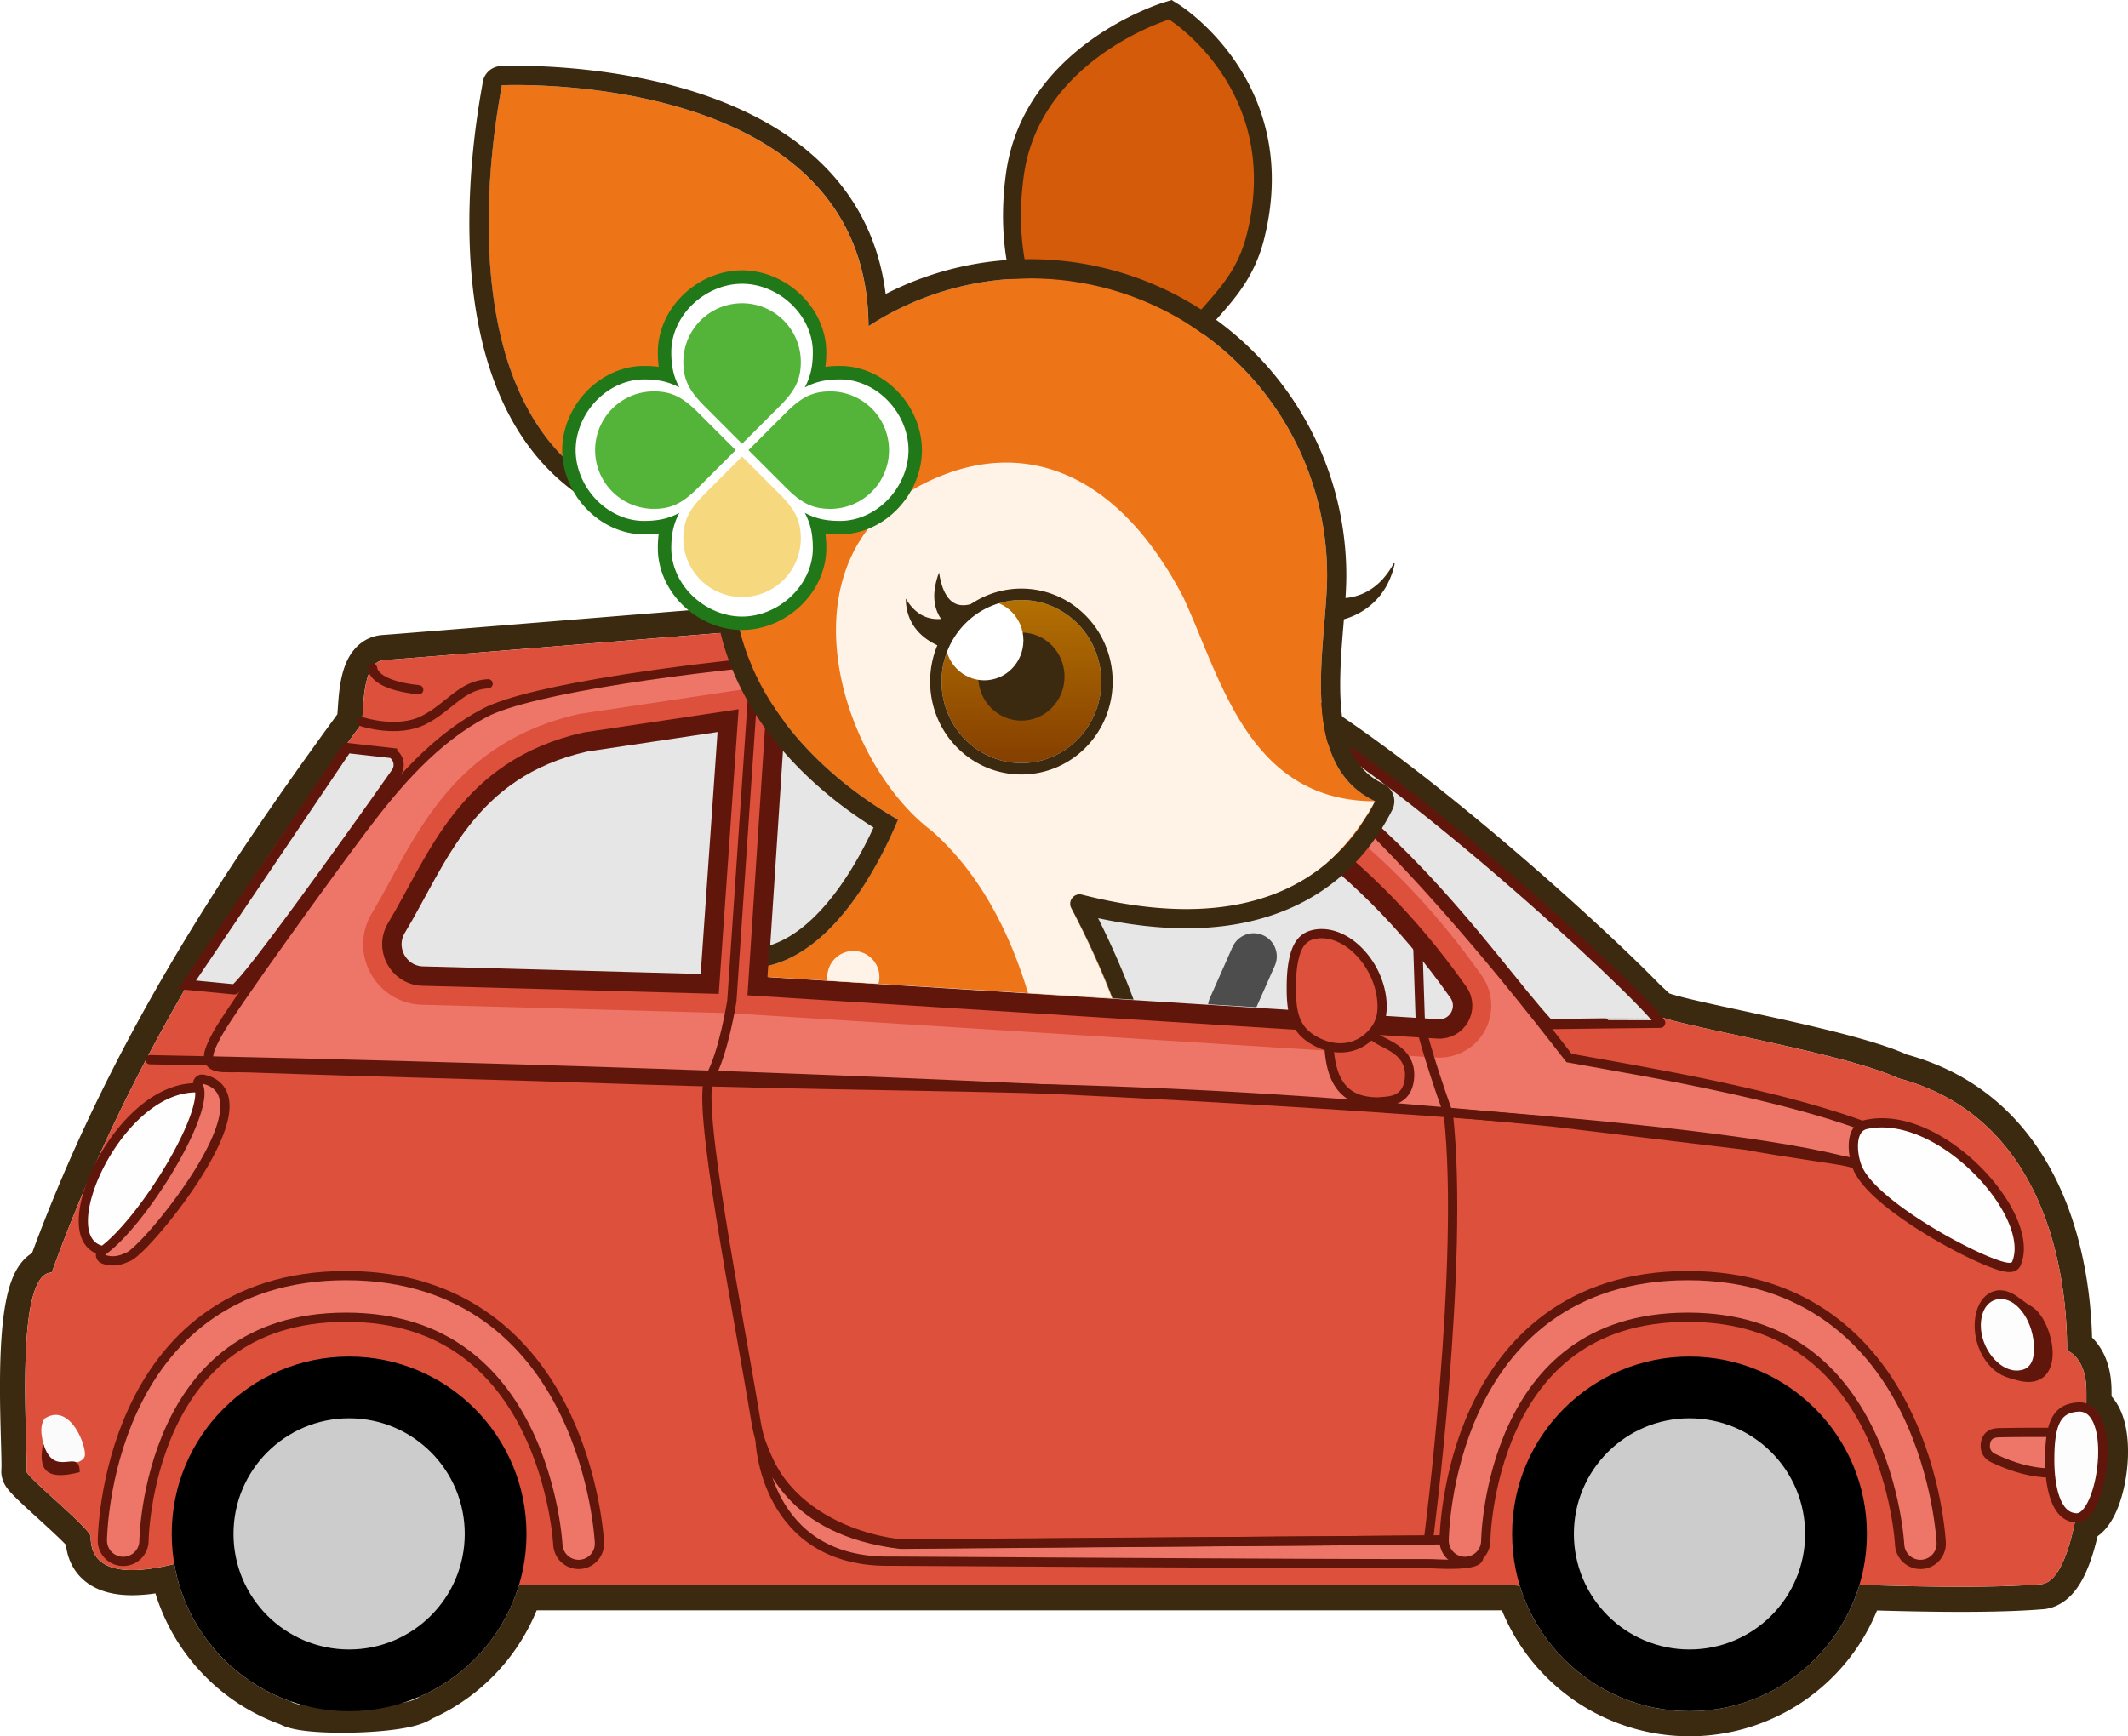 <svg xmlns="http://www.w3.org/2000/svg" xmlns:xlink="http://www.w3.org/1999/xlink" viewBox="0 0 4600.86 3755.09"><defs><style>.cls-1{mask:url(#mask);}.cls-2{fill:url(#名称未設定グラデーション_104);}.cls-23,.cls-24,.cls-27,.cls-28,.cls-29,.cls-3,.cls-41{fill:none;}.cls-4{fill:#3c2a10;}.cls-5{fill:#dc503c;}.cls-13,.cls-6{fill:#ed7668;}.cls-7{fill:#61160b;}.cls-25,.cls-26,.cls-8{fill:#e6e6e6;}.cls-13,.cls-23,.cls-25,.cls-27,.cls-29,.cls-43,.cls-8{stroke:#61160b;}.cls-23,.cls-24,.cls-29,.cls-41,.cls-8{stroke-linejoin:round;}.cls-25,.cls-8{stroke-width:22px;}.cls-9{fill:#fefefe;}.cls-10{fill:#f9f9f9;}.cls-11{fill:#fbfbfb;}.cls-12{fill:#b3b3b3;}.cls-13,.cls-14,.cls-22,.cls-25,.cls-27,.cls-28,.cls-43{stroke-miterlimit:10;}.cls-13,.cls-29,.cls-43{stroke-width:20px;}.cls-14{fill:#ff6d70;}.cls-14,.cls-22{stroke:#fefefe;stroke-width:1.19px;}.cls-15{fill:#a1a1a1;}.cls-16{fill:#b2b2b2;}.cls-17{fill:#d3d3d3;}.cls-18{fill:#f3f3f3;}.cls-19,.cls-43{fill:#fdfdfd;}.cls-20{fill:#f8f8f8;}.cls-21{fill:#ededed;}.cls-22{fill:#ffbcbd;}.cls-23,.cls-24,.cls-29,.cls-41{stroke-linecap:round;}.cls-23{stroke-width:110px;}.cls-24{stroke:#ed7668;stroke-width:70px;}.cls-27{stroke-width:42px;}.cls-28{stroke:gray;}.cls-28,.cls-41{stroke-width:100px;}.cls-30{clip-path:url(#clip-path);}.cls-31{fill:#d35b09;}.cls-32{fill:#ee7418;}.cls-33{fill:#fef3e6;}.cls-34{mask:url(#mask-2);}.cls-35{fill:url(#名称未設定グラデーション_115);}.cls-36{fill:#fff;}.cls-37{fill:#217818;}.cls-38{fill:#54b339;}.cls-39{fill:#f6d87f;}.cls-40{fill:url(#名称未設定グラデーション_2);}.cls-41{stroke:#4d4d4d;}.cls-42{fill:#ccc;}.cls-44{filter:url(#luminosity-noclip);}</style><filter id="luminosity-noclip" x="1816.13" y="-14914" width="521.89" height="32766" filterUnits="userSpaceOnUse" color-interpolation-filters="sRGB"><feFlood flood-color="#fff" result="bg"/><feBlend in="SourceGraphic" in2="bg"/></filter><mask id="mask" x="1816.13" y="-14914" width="521.89" height="32766" maskUnits="userSpaceOnUse"><g class="cls-44"/></mask><radialGradient id="名称未設定グラデーション_104" cx="2077.07" cy="2034.7" r="260.95" gradientUnits="userSpaceOnUse"><stop offset="0" stop-color="#fff"/><stop offset="0.07" stop-color="#f8f8f8"/><stop offset="0.18" stop-color="#e6e6e6"/><stop offset="0.31" stop-color="#c7c7c7"/><stop offset="0.44" stop-color="#9d9d9d"/><stop offset="0.59" stop-color="#676767"/><stop offset="0.75" stop-color="#262626"/><stop offset="0.83"/></radialGradient><clipPath id="clip-path" transform="translate(0 -364.3)"><polygon class="cls-3" points="1671.84 2290.97 1659.31 2477 3093.3 2566 3997.94 487.41 1872.94 0 421.72 451.21 1671.84 2290.97"/></clipPath><mask id="mask-2" x="1816.13" y="1409.45" width="521.89" height="521.89" maskUnits="userSpaceOnUse"><g transform="translate(0 -364.3)"><g class="cls-1"><circle class="cls-2" cx="2077.07" cy="2034.7" r="260.95"/></g></g></mask><radialGradient id="名称未設定グラデーション_115" cx="2081.37" cy="2031.89" r="233.57" gradientUnits="userSpaceOnUse"><stop offset="0" stop-color="#f99c8f"/><stop offset="0.22" stop-color="#f9a093"/><stop offset="0.44" stop-color="#faab9e"/><stop offset="0.65" stop-color="#fbbfb2"/><stop offset="0.86" stop-color="#fddacd"/><stop offset="1" stop-color="#fef0e3"/></radialGradient><linearGradient id="名称未設定グラデーション_2" x1="2208.32" y1="1297.61" x2="2208.32" y2="1650.22" gradientUnits="userSpaceOnUse"><stop offset="0" stop-color="#b37002"/><stop offset="1" stop-color="#853f00"/></linearGradient></defs><title>driver_hagumi</title><g id="レイヤー_2" data-name="レイヤー 2"><g id="レイヤー_1-2" data-name="レイヤー 1"><path class="cls-4" d="M1905.39,1720c121.1,0,242.19,5,363.15,17.86,131.93,14,262.27,36.7,386.66,99.38,255.48,98.94,750.86,545.86,895.92,695.83q13.36,12.35,26.75,24.62c23.87,21.85,404.26,81.4,526.25,138.46,377.2,99.85,363.72,553.81,365.15,589,0,0,40.55,13.33,41.55,85.33.16,11.36.11,24.7-.2,39.5,64.69,27.69,31.91,236.91-20.47,236.91h-.38c-.63,0-1.26,0-1.88-.08-15.46,80-40.17,143.67-78.26,143.67-48.42,4-109,5.32-170.25,5.32-67.76,0-136.32-1.66-190.06-3.32-1.07,0-4,0-8.65,0-5,0-12,0-20.67,0-47.6,157.68-194,272.5-367.18,272.5-172.86,0-319-114.37-366.9-271.56-7.1-.27-11.43-.58-12.56-.94H1134.81l-12.48-1.1a384.52,384.52,0,0,1-215.17,242.14C889.4,4049.25,810,4057.2,740,4057.2c-52.26,0-99.22-4.44-111.19-13.38-130-45.22-228.24-158.47-252-297.15-29.6,7.32-62,13.13-91.16,13.13-49.82,0-90-17-89.57-72.49.12-16.44-138.76-129.1-138.79-140.89,3.91-52.43-28-430.11,54.54-430.11,164-452.79,401-819.79,668.22-1184.37,9.37-13.05-3.78-136.4,50.77-140.13,57.31-3.92,774.31-63.1,806-64.65,89.55-4.39,179.05-7.14,268.56-7.14m0-54.4h0c-83.62,0-172.34,2.36-271.22,7.21-16.75.82-185.69,14.52-441.51,35.32-174.62,14.2-339.55,27.61-365.53,29.39-24,1.64-45.17,12.48-61.13,31.33-10.53,12.44-18.4,27.85-24.06,47.11-8,27.2-10,57.65-11.55,79.88-.28,4.12-.62,9.12-1,13.17-71.29,97.45-133,185.12-188.61,267.75-67.23,100-126.3,193.82-180.59,286.85-119.41,204.64-214.7,404.62-290.88,610.53a88.25,88.25,0,0,0-16.74,13.52c-18,18.57-30.35,45.83-38.7,85.8-5.76,27.57-9.63,61-11.82,102.21-3.8,71.43-1.58,149,0,205.66.75,26.12,1.52,53.14.93,61l-.16,2.09v2.1c.06,22.24,12.94,37,18.44,43.32,4.09,4.69,9.34,10.13,16.53,17.11,11.83,11.49,27.15,25.46,43.38,40.25,17.53,16,47.71,43.49,61.38,58,3.9,34.69,19.25,57.17,32.46,70.49,25.34,25.52,62.54,38.46,110.57,38.46a352,352,0,0,0,50.49-4,438.75,438.75,0,0,0,269.46,283.11c13.51,7.17,31.53,11.68,57.58,14.61,21.36,2.41,47.92,3.68,76.8,3.68,38.88,0,78-2.27,110.07-6.38,40.42-5.18,66.6-12.62,84.36-24.26a438.63,438.63,0,0,0,225.95-234.06H3247.24a438.14,438.14,0,0,0,811,.29c68.65,2,128,3,181.12,3,70.36,0,128.54-1.8,173-5.36,21.86-.67,42.58-9.4,60.08-25.37,12.79-11.67,23.76-26.92,33.55-46.63,11.29-22.73,20.87-51.12,29.07-86.24q3-2.15,5.95-4.59c9.78-8.22,18.59-19.1,26.18-32.36,14.2-24.79,22.13-54.09,26.27-74.3,8-39,9.6-79.22,4.52-113.33-3.16-21.24-8.92-39.85-17.11-55.31a113.63,113.63,0,0,0-15.54-22.5q0-7.51-.09-14.46c-.31-22.24-3.64-42.69-9.91-60.77a136.67,136.67,0,0,0-23.82-42.94,121.17,121.17,0,0,0-8.33-9c-.59-21.86-2.17-54.7-7-93.63-8.25-66.78-23.16-129.5-44.3-186.43-28.87-77.73-69.27-144.13-120.07-197.37-61.74-64.7-138.81-110-229.14-134.75-34.83-15.66-86-31.72-160.16-50.34-64.13-16.1-134.77-31.36-197.1-44.83-39.91-8.62-77.6-16.77-106.87-23.7-30.22-7.16-43.5-11.19-49.16-13.17-6.19-5.68-12.86-11.82-20.21-18.62-76.56-79-237-228-410.06-370.16-97-79.66-186.39-147.69-265.72-202.2-93.67-64.37-173.07-109.54-236-134.3-60.9-30.45-126.4-53.73-200.14-71.14-58.83-13.89-121.41-23.94-202.93-32.58-115.29-12.22-236-18.16-368.88-18.16Z" transform="translate(0 -364.3)"/><path class="cls-5" d="M4510.81,3370.5c-1-72-41.55-85.33-41.55-85.33-1.42-35.22,12.05-489.17-365.15-589-122-57.06-502.37-116.61-526.25-138.46-66.61-61-132.25-123.91-199.82-182.92-217.47-189.93-438.79-370.73-677-512.38-138-82.08-284.27-108.81-432.5-124.52-210.36-22.3-421-21.05-631.71-10.72-31.68,1.55-748.68,60.73-806,64.65-54.55,3.73-41.4,127.08-50.77,140.13C512.81,2296.5,275.81,2663.5,111.85,3116.29c-82.55,0-50.64,377.68-54.54,430.11,0,11.79,138.91,124.45,138.79,140.89-.79,110.71,159.71,68.21,236.71,43.21l702,62H3273.35c17,5.46,755.07-.64,776,0,102.32,3.15,258.31,6.34,360.31-2C4493.31,3790.5,4512.37,3483.21,4510.81,3370.5Z" transform="translate(0 -364.3)"/><path class="cls-6" d="M4087.47,2895.51c-20.74,0-46.34-7.09-66.9-12.79-10.27-2.85-20-5.53-26.58-6.62-27-4.44-54.49-8.6-81.1-12.62-45.19-6.83-91.9-13.9-137.67-22.56l-419.51-50.47c-658.66-64.6-995.76-70.61-1422.55-78.22-177.24-3.16-378.13-6.74-622.91-15.12-121.94-4.17-245.91-7.7-365.79-11.11-133.35-3.8-271.25-7.72-406.88-12.55-6.58-.23-13.31-.34-21.21-.34-4.06,0-7.9,0-11.53.05-3.29,0-6.41,0-9.35,0-20,0-34.75-.87-41.52-12.19-7.34-12.26-.38-30.19,15-59,30.94-57.79,251.27-361,317.48-448.74,29.85-39.54,70.1-90.91,116.83-137.64,47.63-47.63,94.88-83.51,144.44-109.68,94.76-50,433.57-99,719.28-121.43,16-1.26,37.17-1.9,62.8-1.9,96.54,0,247.72,9.16,385.17,23.32,94.65,9.76,267,30.67,358,61.06,119.88,40.06,278,164.3,469.93,369.25,152.32,162.65,283.7,331.66,333.16,395.29,7,9,12.43,16,16.22,20.78,15.77,2.88,33.53,6,53.87,9.65,181.32,32.23,518.82,92.22,679.42,179.89l4.55,2.49.59,5.15c1.63,14.24-1.15,25.5-8.26,33.47-7.41,8.3-19.18,12.51-35,12.51Z" transform="translate(0 -364.3)"/><path class="cls-7" d="M1829.83,1792.63c186.67,0,591.05,34.1,740,83.87,302.64,101.14,768,724,817,785,158,29,556,92,734,189.16,3.05,26.7-12.08,34.85-33.32,34.85-29.68,0-71.28-15.9-91.86-19.28-72.92-12-146.24-21.45-218.87-35.21l-419.94-50.52c-938-92-1223.13-65.24-2046.22-93.39-257.61-8.81-515.14-14.5-772.66-23.66-7.73-.27-14.93-.35-21.56-.35-7.73,0-14.7.1-20.89.1-37.61,0-45.9-3.72-17.67-56.46,29.92-55.9,246.93-355.09,316.64-447.43,71.11-94.19,152-188.55,258-244.5,96.32-50.87,448.26-99.31,715.39-120.31,16-1.26,37.08-1.87,62-1.87m0-20c-25.9,0-47.29.65-63.59,1.93-142.23,11.18-296.52,29.09-423.31,49.14-70.55,11.15-131.21,22.71-180.28,34.34-54.88,13-95.11,26.16-119.58,39.08-50.46,26.65-98.5,63.11-146.84,111.46-47.16,47.16-87.7,98.89-117.74,138.68-66.33,87.86-287.16,391.84-318.31,450C451.76,2613,446.75,2624,443.92,2633c-1.57,5-6.36,20.11,1.46,33.17,10.21,17.05,32.33,17.05,50.1,17.05,3,0,6.12,0,9.42,0,3.66,0,7.45-.05,11.46-.05,7.77,0,14.4.11,20.85.34,135.67,4.82,273.58,8.75,406.95,12.55,119.87,3.41,243.83,6.94,365.74,11.11,244.86,8.37,445.79,12,623.07,15.12,426.54,7.61,763.47,13.62,1421.65,78.17l419.07,50.41c45.84,8.66,92.53,15.73,137.69,22.56,26.58,4,54.07,8.18,81,12.6,6.08,1,15.53,3.62,25.53,6.39,21.15,5.86,47.47,13.16,69.58,13.16,18.79,0,33.08-5.33,42.46-15.85,9.09-10.18,12.7-24.07,10.73-41.26l-1.18-10.31-9.11-5c-38.22-20.86-88.91-41.56-150.66-61.52-52.3-16.9-114.18-33.81-183.93-50.25-127-29.93-254.65-52.62-347.87-69.19-18.74-3.33-35.29-6.27-50.1-9-3.55-4.52-8.17-10.47-13.84-17.76-49.54-63.73-181.13-233-333.76-396-193.09-206.18-352.59-331.31-474.06-371.9-91.86-30.7-265.06-51.72-360.13-61.52-137.75-14.2-289.34-23.38-386.19-23.38Z" transform="translate(0 -364.3)"/><path class="cls-8" d="M2560.31,1888c418,170,656,548,788,691,0,0,241-3,241.12-2.78C3545.31,2511,2937.31,1942,2649.31,1835,2615.84,1822.56,2575.48,1844.4,2560.31,1888Z" transform="translate(0 -364.3)"/><path class="cls-9" d="M239.3,3070.19a50.22,50.22,0,0,1-6.78-.47c-17.23-.19-31.11-6.81-40.18-19.18-8.12-11.08-12.24-26.4-12.24-45.54,0-24.63,6.82-54.74,19.73-87.06a421.87,421.87,0,0,1,52.42-93.48c23.29-31.38,49.89-57.61,76.92-75.84,31.39-21.17,63.21-31.9,94.58-31.9h1.92l1.79.71c14.7,5.88,25.3,12.07,29.22,23.18,4.15,11.75-.89,24.63-9.73,40.34-45.32,80.61-93.32,159.37-142.66,234.1-1.47,2.23-2.94,4.51-4.43,6.81-13.9,21.53-31.2,48.32-60.57,48.32Z" transform="translate(0 -364.3)"/><path class="cls-7" d="M423.76,2726.72c27.28,10.9,31,19.94,14.49,49.34Q370.55,2896.46,296,3009.55c-14.89,22.55-30.08,50.64-56.66,50.64a40.14,40.14,0,0,1-6-.47c-117,0,23-333,190.49-333m3.85-20h-3.85c-33.4,0-67.1,11.31-100.17,33.61-28,18.86-55.41,45.89-79.36,78.17-45,60.67-74.11,133.88-74.11,186.5,0,21.31,4.77,38.62,14.17,51.45,7.64,10.42,22,22.8,47.52,23.26a60,60,0,0,0,7.51.48c16,0,30.85-6.67,44.08-19.82,9.89-9.83,17.86-22.18,24.9-33.07,1.51-2.34,2.94-4.56,4.38-6.73,49.48-74.93,97.6-153.9,143-234.71,8.8-15.65,16.16-32.37,10.44-48.57-5.48-15.52-20-23.18-34.94-29.14l-3.57-1.43Z" transform="translate(0 -364.3)"/><path class="cls-10" d="M512.76,2394.38c16.4,8.26,25.83-5.7,34.77-18q124.78-171.68,249.24-343.77c9.2-12.65,13.42-23.08,2.12-37.55-9.16-11.73-16.12-7.88-23.22,2.59q-130.51,192.48-260.87,385.13C513.16,2385.2,513.48,2390,512.76,2394.38Z" transform="translate(0 -364.3)"/><path class="cls-11" d="M183.13,3513.78c5.37-19.56-30.82-117.78-86.47-81.85-14.55,19.65-4.14,52.79,3.9,77.34C109.13,3535.4,177,3536.12,183.13,3513.78Z" transform="translate(0 -364.3)"/><path class="cls-7" d="M423.76,2726.72c12.26,9.19,19.48,19.91,8.17,38.42-54.58,89.27-104.86,183.38-166,265.21-9.09,12.16-21.66,19.71-32.62,29.38,10.3,8.08,20.81,12.3,32,2.95,60.58-68.26,103.24-157.12,153.17-237.59,12.33-19.87,24.89-39.65,35.69-61.39s7.14-35-9.42-45.07Z" transform="translate(0 -364.3)"/><path class="cls-6" d="M243.78,3091c-12,0-19.89-3.59-20.76-4a10,10,0,0,1-1.55-17.16c41.79-30,101.84-104.89,149.44-186.42,54.86-94,68.62-153.14,57.92-170.13a10,10,0,0,1,10.49-15.12c17.78,3.68,30.76,12,38.59,24.85,7,11.46,9.63,26.29,7.8,44.09-6.42,62.68-65.91,151-100.79,198-22.54,30.39-46.64,59.6-67.88,82.26-28.07,30-38.59,35.39-43.87,36.38a64.69,64.69,0,0,1-29.4,7.25Z" transform="translate(0 -364.3)"/><path class="cls-7" d="M437.31,2708c140,29-140,366-167,366a55.3,55.3,0,0,1-26.52,7c-10.07,0-16.48-3-16.48-3,92-66,244-316,210-370m0-20a20,20,0,0,0-16.92,30.66c.29.46,6.91,11.73-7.54,54.22-10.11,29.71-27.59,66.21-50.56,105.54-47,80.42-105.89,154.1-146.64,183.33a20,20,0,0,0,3.1,34.33c1.75.83,11.17,5,25,5a74.37,74.37,0,0,0,33.11-7.93c6-1.64,12.34-5.63,20.79-12.82a343.59,343.59,0,0,0,26.67-26c21.49-22.93,45.86-52.46,68.61-83.14,35.5-47.86,96-137.88,102.71-202.93,2.05-20-1-37-9.22-50.32-9.32-15.26-24.5-25.16-45.09-29.43a20,20,0,0,0-4.06-.42Z" transform="translate(0 -364.3)"/><path class="cls-6" d="M4428.13,3549.69c-34.69-1.1-71.24-10.54-111.73-28.87l-1.69-.75c-8.51-3.76-24.35-10.75-22.23-32.53,2.36-24.26,22.48-24.68,31.06-24.87h.58c25.44-.56,51.26-.59,76.23-.62q14.09,0,28.19-.06l10.31,0-.28,10.31c-.24,9.07-.36,61.1-.15,67.09l.38,10.69Z" transform="translate(0 -364.3)"/><path class="cls-7" d="M4428.59,3472c-.24,8.95-.37,61.24-.14,67.71-37.16-1.18-72.94-12.15-107.92-28-8.36-3.78-19.62-7.54-18.09-23.21s13.08-15.66,21.92-15.85c34.74-.77,69.49-.53,104.24-.67m20.55-20.08-20.63.08c-9.39,0-19,0-28.2.06-25,0-50.87.05-76.41.62h-.57c-5.49.12-13.8.29-21.85,4.29-6.31,3.13-17.16,11.14-19,29.61-1.52,15.61,4.69,25.6,10.17,31.23,6,6.11,12.9,9.18,18,11.42l1.61.72c41.71,18.87,79.5,28.61,115.53,29.75l21.38.68-.76-21.38c-.21-5.91-.09-57.47.15-66.46l.56-20.62Z" transform="translate(0 -364.3)"/><path class="cls-7" d="M172.31,3548c0-56-55.38,18.08-79-63C82.31,3541,96.9,3567.67,172.31,3548Z" transform="translate(0 -364.3)"/><path class="cls-7" d="M4269.3,3230.27c-.31,44.05,22.47,88.06,56.63,106.7,11.17,6.1,23.4,9.12,35.32,12.39,39.54,10.85,66.59-3.17,74.68-38.08,9.48-40.91-14.4-105.41-44.13-121.94-14.92-8.29-28.36-21.66-43.5-28.86C4306.36,3140.52,4269.7,3173.68,4269.3,3230.27Z" transform="translate(0 -364.3)"/><path class="cls-9" d="M1768.43,2114.78q-.48,48.72-1,97.44c-6.43,81.47-1,163.19-2.77,244.75-.57,26.58,13.76,28.86,28,30,62.2,5,124.58,4.63,186.74,8.79,124.79,8.34,249.72,12.16,374.5,21.9,68.81,5.37,137.82,11.55,206.88,12.81,14.44.26,22.8-7.67,27.06-25.86,7-30,18.83-57.34,28.66-85.77,2.58-7.45,6.61-15.47,13.72-13.3,8.27,2.52,10.13,12.79,9.82,22.53-.62,19.42-8.19,36.41-11.79,54.85-7.6,38.94-2.29,49,27.26,52.28,36,4,72.08,6.75,108.26,7.2,10.94.14,21.33,2,28.35-12.28-6.48-45.79-8.37-91.56.52-137.24,7.72-39.67,26.86-59.82,57.72-58.44,89.44,4,152.25,88.67,139.12,189.27-2.51,19.21,3.82,24.41,15.47,26.48,2,.36,4,.79,6,1.23,63.67,13.93,66.8,9.87,56.86-74.44-3.32-28.2-6.78-56.36-10.18-84.54-2.88-19.42-14.71-28.42-25.3-39.08-94.78-95.4-195.53-178.63-301.18-250.11-157.42-106.51-325.08-165.78-501.48-183.32-63-6.27-126.43,1.46-188.54-7.59-75.12-10.94-149.77-2.8-224.53-7.06-17.37-1-35.3-1-45.56,23.7C1768.93,1990.91,1774,2053,1768.43,2114.78Z" transform="translate(0 -364.3)"/><path class="cls-9" d="M1650.54,2072c9.42-47.45,11.79-95.94,11.91-144.75-30.74-3.21-61.2-.44-91.76,4.94-16.4,2.89-22,13-23.76,34.07Q1527.28,2195.73,1506,2425c-2.86,30.62,4.76,43.17,27.87,41.77,26.54-1.6,53.14-1.34,79.71-1.88l25-261c15.84-23.53,9.85-52.79,10.65-79.68C1649.75,2106.83,1646,2089.26,1650.54,2072Z" transform="translate(0 -364.3)"/><path class="cls-9" d="M1676.52,1927.5l-17.69,196.84c-17.61,22.2-9.32,51.65-11.47,77.82-1.63,19.85,3.06,40.41-2,60.35-1.06,68-9.7,134.89-17.71,201.85,11.12,22.85,29.46,19.39,45.28,18.95,25.31-.71,52.17,14.35,75.78-10,7-144.3,5-288.89,7.66-433.33,4.35-18.72,2.89-38.15,1.72-56.86-1.37-21.81,10.2-53.45-9-63.3C1726.3,1908.16,1699.33,1903.17,1676.52,1927.5Z" transform="translate(0 -364.3)"/><path class="cls-12" d="M2792.18,2530.13c-44.92-2.4-89.83-5.16-134.76-7-19.6-.82-25.84-11.82-18.81-36.53,7.62-26.76,14.74-53.78,22.12-80.67,5.93-21.6,1-38.5-14.39-47.28-18-10.25-26.09,6.24-32,25.31-10.23,32.73-21.54,65-30.17,98.43-6.38,24.74-17,34.14-36.31,33-120.49-7.39-241-13.81-361.52-20.84-58.21-3.4-116.38-8.07-174.61-11-71.51-3.63-143-6.88-214.58-8.56-22.53-.53-30.61-12-30.19-41.74,1.06-73.62.47-147.27.55-220.91-10.75,86.59-4.66,173.74-4.57,260.67,0,17.43,8,26.19,21.85,27,18.33,1,36.57,5.67,54.9,6.31,110.32,3.81,220.75,4.2,331,10.9,174.39,10.6,348.62,25.5,522.95,38,29.59,2.12,59.3,1.21,88.95,2C2801,2557.53,2801.25,2546.95,2792.18,2530.13Z" transform="translate(0 -364.3)"/><path class="cls-13" d="M1643.37,3478.29c-.28-.7,7.93,268.71,285.93,262.21,311.69,1.67,853.73,5.56,1165.42,5.5,195.08,10.5,52.86-51.74,45.69-51.81-17.36-.17-52.1.49-52.1.49l-1141,9.33C1705.31,3675,1662.31,3525,1643.37,3478.29Z" transform="translate(0 -364.3)"/><path class="cls-14" d="M2800.89,2460c-.19,60.29,11.76,86.58,48.07,105.79,44.61,23.6,90.29,13.57,116.52-24.65,9.79-14.27,12.5-30.39,11.56-48.88-4.21-82.33-78.61-156-139.52-138.11-15.61,4.59-24.5,18.29-29.62,37.41C2802,2413.66,2800.86,2436.72,2800.89,2460Z" transform="translate(0 -364.3)"/><path class="cls-15" d="M3064.53,2383.32c-66.66-74.78-140.3-136.35-214.62-195.84-111.51-89.26-228.59-162.35-354.58-209.66-103-38.67-207.92-58.13-314.06-65.46-137.66-9.51-275.5-17.25-413.36-3.81q.2,8.72.39,17.44,3.19,8.26,5.47-.52c35.41-9.73,71.29-6.31,107-5.93,144,1.51,288,1.9,431.19,26,208.83,35.16,397.57,140.87,573.3,291.34,58.39,50,115.06,103.59,172.51,155.55Z" transform="translate(0 -364.3)"/><path class="cls-11" d="M3216,2556l-141.23-147.29c5.87,51.6,10.21,91.25,15,130.81,1.51,12.54,8.7,18.55,17.43,19.45,35.14,3.61,70.32,6.57,105.49,9.77Z" transform="translate(0 -364.3)"/><path class="cls-16" d="M1748.7,2473.32c-40.59,2.61-80.71-5.8-121.06-9-1.1,18.61,2.37,33.07,18.93,33.39,27.52.53,55,.47,82.57.56C1741.59,2498.35,1747.67,2489.3,1748.7,2473.32Z" transform="translate(0 -364.3)"/><path class="cls-17" d="M2978.55,2571.07l92.45,9,.73-10.28h-93.4Z" transform="translate(0 -364.3)"/><path class="cls-12" d="M1773.77,1925.48q-2.75.15-5.48.51.07,94.39.13,188.79C1777.94,2052.07,1771.12,1988.53,1773.77,1925.48Z" transform="translate(0 -364.3)"/><path class="cls-18" d="M762.68,3748.54c15.34,12.9,20.12,1.43,20.62-13.06.65-18.91-7.76-30.58-22.09-30.89-11.71-.25-19.54,10.11-19.63,25C741.45,3750.12,746.13,3766.11,762.68,3748.54Z" transform="translate(0 -364.3)"/><path class="cls-9" d="M1305.32,2448.88c52.1,10.59,104.41,6.15,156.23,15.85,25.8,4.83,31.93-14.46,34.18-42q13.16-160.48,26.63-320.91c3.54-42,7.27-84,11.52-125.83,2.92-28.67-3.86-38.88-26.89-35.29-175,27.31-322.51,124.86-438.19,303.58-27.35,42.26-52.64,86.94-78,131.4-8.39,14.7-19.7,31.69-11.49,51.66,8.39,20.39,25.73,21.11,40.91,21.21C1115.26,2449.17,1210.29,2448.88,1305.32,2448.88Z" transform="translate(0 -364.3)"/><path class="cls-19" d="M4359.35,3328.27c24.45.31,38.59-13.56,38.32-48.45-.42-54.41-33.59-105-70.06-106.21-26.9-.91-44.8,21.83-44.9,57.06C4282.56,3279.19,4320.58,3327.6,4359.35,3328.27Z" transform="translate(0 -364.3)"/><path class="cls-20" d="M2597,2496c-.92,9.66-.3,14.92,4.59,16.84,5.6,2.2,11-.43,13.09-6.91q17.56-54.35,33.88-109.39c2-6.82-1.56-13.73-7.2-15.5-5.46-1.71-10.25,2.21-12.88,8.42C2613.81,2424.08,2605.52,2462.1,2597,2496Z" transform="translate(0 -364.3)"/><path class="cls-21" d="M3658.92,3756.66c10.49,1.62,16.45-8.74,16.36-24.05-.1-17.54-9-27.69-21.67-28.06-12.89-.37-21.26,10.1-22.65,27.21C3628.81,3758.2,3646.8,3749.34,3658.92,3756.66Z" transform="translate(0 -364.3)"/><circle cx="754.81" cy="3317.2" r="383.5"/><circle cx="3652.81" cy="3317.2" r="383.5"/><path class="cls-22" d="M2966.8,2593.34" transform="translate(0 -364.3)"/><path class="cls-23" d="M266.31,3696s5-528,482-528,502.76,534.55,502.76,534.55" transform="translate(0 -364.3)"/><path class="cls-24" d="M266.31,3696s5-528,482-528,502.76,534.55,502.76,534.55" transform="translate(0 -364.3)"/><path class="cls-23" d="M3167.31,3696s5-528,482-528,502.76,534.55,502.76,534.55" transform="translate(0 -364.3)"/><path class="cls-24" d="M3167.31,3696s5-528,482-528,502.76,534.55,502.76,534.55" transform="translate(0 -364.3)"/><path class="cls-25" d="M750.07,1981.93l97.65,11a30,30,0,0,1,8.35,43.27S529.31,2501,506.25,2503.91L404.31,2494Z" transform="translate(0 -364.3)"/><path class="cls-26" d="M910.24,2506.1l-.59,0a99.86,99.86,0,0,1-78.89-151.3c14.23-23.57,27.71-48.37,42-74.64,37.1-68.26,75.46-138.85,133.77-200.72,67.49-71.6,149.91-117.61,252-140.64l1.11-.25,348.16-52.16-44.45,637.57Z" transform="translate(0 -364.3)"/><path class="cls-5" d="M1574.13,1922.73l-39.7,569.39-622.76-17c-51.52-3.39-81.08-60.15-54.39-104.34,88.32-146.25,151-343.78,408-401.78l308.83-46.27m67.22-72.76-76.41,11.45-308.83,46.27-2.25.34-2.22.5C1143.38,1933,1055.81,1981.9,984,2058.14c-61.08,64.8-102.18,140.44-138.45,207.18-14.1,25.94-27.42,50.45-41.28,73.41A130.72,130.72,0,0,0,907.61,2537l1.19.08,1.19,0,622.76,17,59.41,1.62,4.13-59.29L1636,1927l5.37-77.08Z" transform="translate(0 -364.3)"/><path class="cls-27" d="M1265.31,1969c-257,58-319.7,255.53-408,401.78-26.69,44.2,2.87,101,54.39,104.34l622.76,17,39.7-569.39Z" transform="translate(0 -364.3)"/><path class="cls-26" d="M3112.15,2620.56c-1.84,0-3.72-.06-5.57-.18l-1501.11-94.26L1648,1877.89l26.79-2.06c55.81-4.3,140.9-10,235-10,241,0,449.78,37.14,638.16,113.54a1353.57,1353.57,0,0,1,328.64,190.77c111.56,87.82,213.09,196.21,301.75,322.16a81.36,81.36,0,0,1-66.2,128.28Z" transform="translate(0 -364.3)"/><path class="cls-5" d="M1909.79,1896.81c379.89,0,876.39,92.27,1243.21,613.31,23.7,33.67-.65,79.43-40.85,79.43-1.16,0-2.34,0-3.53-.12l-1470.18-92.32,38.7-590.39c70.06-5.4,148.48-9.93,232.66-9.93m0-62c-95.21,0-181.1,5.77-237.42,10.11l-53.59,4.13-3.52,53.63-38.7,590.39-4.07,62,62,3.9,1470.18,92.32c2.47.16,5,.24,7.42.24a112.36,112.36,0,0,0,91.55-177.12,1657.38,1657.38,0,0,0-148.75-182.8,1469,1469,0,0,0-159.17-145.87,1378.35,1378.35,0,0,0-336.17-195.14,1474,1474,0,0,0-170.1-57,1626.45,1626.45,0,0,0-167-35.48c-98.81-15.7-201.08-23.33-312.66-23.33Z" transform="translate(0 -364.3)"/><path class="cls-27" d="M3153,2510.12c-448.1-636.5-1089.66-633.15-1475.87-603.39l-38.7,590.39,1470.18,92.32C3150.89,2592.22,3177.39,2544.77,3153,2510.12Z" transform="translate(0 -364.3)"/><path class="cls-28" d="M1556.31,2484" transform="translate(0 -364.3)"/><path class="cls-28" d="M1611.31,1907" transform="translate(0 -364.3)"/><path class="cls-28" d="M1701.31,2484" transform="translate(0 -364.3)"/><path class="cls-28" d="M1746.31,1907" transform="translate(0 -364.3)"/><path class="cls-29" d="M3064.53,2383.32l6.46,196.8s12.31,57.88,60.31,192.88c36,320-43,922-43,922l-1142,8s-271.83-20.88-311.92-264.94S1504.31,2746,1534.31,2695s48-166,48-166l45-662" transform="translate(0 -364.3)"/><g class="cls-30"><path class="cls-31" d="M2418.4,1174.37a172.92,172.92,0,0,1-29.92-2.7c-141.91-25-225.3-210.56-194-431.59,8.57-60.48,31.29-116.73,67.53-167.2,28.76-40.06,66-76.5,110.75-108.3,75.72-53.85,146.2-75.69,149.17-76.6l8.44-2.57,7.48,4.67c2.67,1.67,66.08,41.79,119.67,122,31.53,47.21,53.12,98.62,64.18,152.78,13.79,67.52,11.12,139.34-7.94,213.47-17.6,68.48-50.53,109.68-91.76,156.43l-5.9,6.69c-32.25,36.62-60.11,68.24-90.54,92.09C2490.08,1161.41,2456,1174.37,2418.4,1174.37Z" transform="translate(0 -364.3)"/><path class="cls-4" d="M2527.6,406.54s247.71,154.62,167.41,467c-17.06,66.39-50.3,106.23-87.52,148.43-65.08,73.8-114.89,133-189.09,133a152.62,152.62,0,0,1-26.55-2.4c-131.92-23.26-207.64-201.66-178.14-409.77,35.63-251.42,313.9-336.27,313.9-336.27m5.57-42.23-16.88,5.15c-3.09.94-76.49,23.69-154.75,79.34-46.47,33-85.25,71-115.26,112.79-38.08,53-62,112.18-71,175.79-15.3,108-4.18,212.75,31.33,295,38.23,88.59,101.62,144.83,178.47,158.39a192.37,192.37,0,0,0,33.29,3,172.39,172.39,0,0,0,64.71-12.61c18.31-7.38,36.11-17.94,54.43-32.3,31.84-24.95,61.61-58.75,93.13-94.53l5.89-6.68c19.46-22.06,38.29-44,54.88-69.86a319.92,319.92,0,0,0,41.12-94.57c19.79-77,22.53-151.75,8.15-222.18-11.56-56.64-34.13-110.36-67.06-159.67-55.88-83.68-122.71-126-125.53-127.72l-15-9.34Z" transform="translate(0 -364.3)"/><path class="cls-32" d="M1597.24,1481.6h0a645.26,645.26,0,0,0-12.57,127c0,234.78,165.41,418.21,356.66,528.46-35.75,85.86-132.68,282.57-281.52,316-58,20.73-125.72-37.52-258.24-22.22,198.75,134,438.22,212.28,696,212.28a1247.47,1247.47,0,0,0,334-45.29c-38.63-121-94.18-232.9-138.19-311.84,16.43,5.11,32,9.57,46.27,13.21C2711.8,2394,2892.49,2256.25,2973,2097c-171.75-80.51-103.76-342.53-103.76-488.4,0-354.71-287.55-642.26-642.26-642.26a639.24,639.24,0,0,0-349.4,103.28c-2.87-558.37-792.89-521-792.89-521C1083.79,569.21,876.27,1503.07,1597.24,1481.6Z" transform="translate(0 -364.3)"/><path class="cls-33" d="M2014.52,2161.13c94,83,189.4,225,238.18,472.4A1240.26,1240.26,0,0,0,2430.95,2598c-26.07-80.74-64-171.58-116.77-273.77-.45-.87-.43-8-.43-8,2.08-6.24,4.39-6.73,9.1-11.64l11.94,2.42c340,110,542.36-33.63,638.21-209.93-275.51,0-334.55-270.14-415.05-441.89-137.75-263-328.44-335.39-514.26-265.33C1664.16,1532.92,1808.53,2006.49,2014.52,2161.13Z" transform="translate(0 -364.3)"/><circle class="cls-33" cx="1671.49" cy="2161.19" r="25.05"/><circle class="cls-33" cx="1845.02" cy="2112.89" r="56.35"/><g class="cls-34"><path class="cls-35" d="M2307.29,2031.54c0,121.61-72.38,225.11-189.53,241.31-10.87,1.5-81.07-96.2-98.89-111.06-115.87-80.22-163.33-212.21-163.41-212.43,33.64-92.31,107.26-158.45,211.21-158.45C2199.56,1790.91,2307.29,1898.64,2307.29,2031.54Z" transform="translate(0 -364.3)"/></g><path class="cls-4" d="M2905.61,1703.52c3-.84,6-1.74,8.91-2.75a156.67,156.67,0,0,0,22.38-9.81,150.27,150.27,0,0,0,37.86-28.54,141.22,141.22,0,0,0,14.65-17.83c2.26-3.06,4.17-6.35,6.18-9.52l2.75-4.92,1.35-2.45c.43-.83.83-1.67,1.24-2.51a178.88,178.88,0,0,0,14.37-41.18,1.26,1.26,0,0,0-2.34-.86,170.3,170.3,0,0,1-23.89,34c-.57.63-1.12,1.27-1.7,1.88l-1.8,1.8-3.57,3.56c-2.53,2.22-4.9,4.54-7.55,6.55a119.14,119.14,0,0,1-65.42,26.65c1.08-17.14,1.78-33.54,1.78-48.95a684.07,684.07,0,0,0-996-608.57c-11.74-94.26-47-176.89-105.11-246.35-58.79-70.22-141-126.78-244.42-168.11-178.5-71.36-374.26-79.07-450.15-79.07-20.17,0-31.9.54-32.38.57a41.59,41.59,0,0,0-39.43,37.52c-.25,1.6-1,5.64-1.58,9.24-3.65,20.88-11.25,64.33-17.49,122.38-7.75,72.06-10.75,142.16-8.94,208.35,2.44,89,13.66,170.65,33.34,242.65,24.52,89.7,62.52,165.62,113,225.65,90.73,108,220.79,165.22,386.86,170.31a691,691,0,0,0-5.31,85.43,535.4,535.4,0,0,0,31.24,180.07c19.16,53.8,47.23,106.1,83.42,155.46,57.89,78.94,137.21,150.92,230.82,209.71-18.75,40.64-45.13,90.24-79,136.18-23.9,32.37-48.78,59-73.95,79.15-27.9,22.34-56.45,36.89-84.87,43.26a36,36,0,0,0-4.58,1.3,39.62,39.62,0,0,1-14,2.2c-14,0-32.43-4.62-53.83-10-34.48-8.63-77.39-19.37-132.18-19.37a447.55,447.55,0,0,0-92.74,10q23.68,17.66,48.21,34.21a387.23,387.23,0,0,1,44.53-2.6c85.77,0,140.68,29.35,186,29.35a81.36,81.36,0,0,0,27.73-4.51c148.85-33.39,245.77-230.1,281.52-316-191.25-110.25-356.66-293.68-356.66-528.46a645.18,645.18,0,0,1,12.57-127h0c-8.23.25-16.23.36-24.22.36-691.94,0-489.22-913-488.34-933.34,0,0,11-.52,30.42-.52,145.11,0,759.94,29.07,762.47,521.53A639.24,639.24,0,0,1,2227,966.37c354.71,0,642.26,287.55,642.26,642.26,0,145.87-68,407.9,103.76,488.4-62.21,123-184.2,233.25-408.17,233.25-65.86,0-140.58-9.54-225.14-31.09l-.43-.11c-17-4.35-31.19,13.49-23,29,39.21,74.38,83.14,168.88,115.33,269.69q20.08-5.57,39.9-11.79c-27.58-86.53-63.55-168.3-97.28-236,67.65,14.51,131.59,21.85,190.61,21.85,111.64,0,208.32-26,287.36-77.17,66.58-43.13,119.72-103.32,157.93-178.9a41.59,41.59,0,0,0-19.47-56.43c-48-22.5-75.67-64.53-87.08-132.26-11-65.39-4.56-143.59,1.14-212.59Q2905.17,1709,2905.61,1703.52Z" transform="translate(0 -364.3)"/><path class="cls-36" d="M1604.4,1712.1c-41.73,0-84-17.36-116-47.63-32.75-31-51.53-72.74-51.53-114.51,0-15.11.93-32.16,6-50.67-18.5,5.05-35.55,6-50.66,6-41.76,0-83.5-18.78-114.51-51.53-30.27-32-47.63-74.24-47.63-116s17.36-84,47.63-116c31-32.75,72.74-51.53,114.51-51.53,15.11,0,32.16.93,50.66,6-5.05-18.5-6-35.55-6-50.67,0-41.76,18.78-83.5,51.53-114.51,32-30.27,74.24-47.63,116-47.63s84,17.36,116,47.63c32.75,31,51.53,72.74,51.53,114.51,0,15.11-.93,32.16-6,50.67,18.5-5.05,35.55-6,50.66-6,41.76,0,83.5,18.78,114.51,51.53,30.27,32,47.63,74.24,47.63,116s-17.36,84-47.63,116c-31,32.75-72.74,51.53-114.51,51.53-15.11,0-32.16-.93-50.66-6,5.05,18.5,6,35.55,6,50.67,0,41.76-18.78,83.5-51.53,114.51C1688.4,1694.74,1646.13,1712.1,1604.4,1712.1Z" transform="translate(0 -364.3)"/><path class="cls-37" d="M1604.4,978c38.05,0,76.68,15.91,106,43.65,29.86,28.27,47,66.16,47,103.95,0,27.13-3.6,51-17.48,76.71,25.73-13.88,49.58-17.48,76.71-17.48,37.79,0,75.67,17.13,103.95,47,27.74,29.3,43.65,67.92,43.65,106s-15.91,76.68-43.65,106c-28.27,29.86-66.16,47-103.95,47-27.13,0-51-3.6-76.71-17.48,13.88,25.73,17.48,49.58,17.48,76.71,0,37.79-17.13,75.67-47,103.95-29.3,27.74-67.92,43.65-106,43.65s-76.68-15.91-106-43.65c-29.86-28.27-47-66.16-47-103.95,0-27.13,3.6-51,17.48-76.71-25.73,13.88-49.58,17.48-76.71,17.48-37.79,0-75.67-17.13-103.95-47-27.74-29.3-43.65-67.92-43.65-106s15.91-76.68,43.65-106c28.27-29.86,66.16-47,103.95-47,27.13,0,51,3.6,76.71,17.48-13.88-25.73-17.48-49.58-17.48-76.71,0-37.79,17.13-75.67,47-103.95,29.3-27.74,67.92-43.65,106-43.65m0-29.08c-45.41,0-91.33,18.81-126,51.61-35.63,33.74-56.07,79.32-56.07,125.06a235.89,235.89,0,0,0,1.93,32.07,235.89,235.89,0,0,0-32.07-1.93c-45.74,0-91.32,20.44-125.06,56.07-32.8,34.64-51.61,80.56-51.61,126s18.81,91.33,51.61,126c33.74,35.63,79.32,56.07,125.06,56.07a235.89,235.89,0,0,0,32.07-1.93,235.89,235.89,0,0,0-1.93,32.07c0,45.74,20.44,91.32,56.07,125.06,34.64,32.8,80.56,51.61,126,51.61s91.33-18.81,126-51.61c35.64-33.74,56.07-79.32,56.07-125.06a235.89,235.89,0,0,0-1.93-32.07,235.89,235.89,0,0,0,32.07,1.93c45.74,0,91.32-20.44,125.06-56.07,32.8-34.64,51.61-80.56,51.61-126s-18.81-91.33-51.61-126c-33.74-35.63-79.32-56.07-125.06-56.07a235.9,235.9,0,0,0-32.07,1.93,235.82,235.82,0,0,0,1.93-32.07c0-45.74-20.44-91.32-56.07-125.06-34.64-32.8-80.56-51.61-126-51.61Z" transform="translate(0 -364.3)"/><path class="cls-38" d="M1604.4,1324l80.31-80.31c33-33,46.71-56.93,46.71-96.61a127,127,0,1,0-254,0c0,39.68,13.72,63.62,46.71,96.61Z" transform="translate(0 -364.3)"/><path class="cls-39" d="M1604.4,1351.58l-80.31,80.31c-33,33-46.71,56.93-46.71,96.61a127,127,0,0,0,254,0c0-39.68-13.72-63.62-46.71-96.61Z" transform="translate(0 -364.3)"/><path class="cls-38" d="M1618.2,1337.78l80.31,80.31c33,33,56.93,46.71,96.61,46.71a127,127,0,1,0,0-254c-39.68,0-63.62,13.72-96.61,46.71Z" transform="translate(0 -364.3)"/><path class="cls-38" d="M1590.6,1337.78l-80.31-80.31c-33-33-56.93-46.71-96.61-46.71a127,127,0,1,0,0,254c39.68,0,63.62-13.72,96.61-46.71Z" transform="translate(0 -364.3)"/><path class="cls-33" d="M1991.72,2597.06a39.35,39.35,0,0,0-39.32,37.66q38.83,4.5,78.36,6.6a39.3,39.3,0,0,0-39-44.27Z" transform="translate(0 -364.3)"/><path class="cls-4" d="M2122.74,1747.25a152.15,152.15,0,0,1-27.41-4.84,133.77,133.77,0,0,1-26.19-10.18,103,103,0,0,1-23.47-16.72c-.89-.8-1.73-1.68-2.55-2.57l-2.45-2.64c-1.59-1.8-3.05-3.72-4.52-5.56s-2.71-3.9-4-5.86-2.34-4-3.37-6.07A82.29,82.29,0,0,1,2021,1668a106.57,106.57,0,0,1-.72-23.63,161.54,161.54,0,0,1,10.07-42c1.95,13.81,5.29,27.25,10.41,39a78.87,78.87,0,0,0,9.27,15.64,44.58,44.58,0,0,0,11.64,10.62,35.72,35.72,0,0,0,12.7,4.85,49.24,49.24,0,0,0,13.15.47,74.83,74.83,0,0,0,26.75-8,44.24,44.24,0,1,1,17.15,83.11Z" transform="translate(0 -364.3)"/><path class="cls-4" d="M2115.68,1777.09l-1,.16-.61,0-1.21.09-2.1.08c-1.34,0-2.65,0-3.92,0-2.54,0-5-.13-7.44-.25-4.85-.28-9.61-.71-14.32-1.29a216.12,216.12,0,0,1-27.83-5.27c-18.22-4.68-36.18-12.07-51.9-22.86l-2.91-2.06c-1-.69-1.92-1.35-2.85-2.13q-2.79-2.24-5.49-4.48c-1.75-1.61-3.47-3.23-5.15-4.84-.42-.41-.85-.79-1.25-1.22l-1.19-1.3-2.35-2.59c-.77-.87-1.55-1.7-2.29-2.59l-2.12-2.75-2.08-2.73c-.34-.46-.69-.89-1-1.37l-.93-1.44-3.61-5.69c-1.06-2-2.08-4-3.08-5.9a98.81,98.81,0,0,1-8.17-24.06,105.38,105.38,0,0,1-1.85-12c-.3-2-.29-4-.4-5.94l-.23-5.86,3.12,4.94c1.06,1.61,2,3.26,3.2,4.77a95.83,95.83,0,0,0,7.05,8.77,80.3,80.3,0,0,0,16,14L1992,1694l4.44,2.24,1.08.55c.36.18.76.31,1.14.47l2.26.9,2.21.88c.75.26,1.54.47,2.3.71l2.26.68,1.11.33c.38.1.77.17,1.16.26l4.54,1,4.59.62a22.78,22.78,0,0,0,2.3.21l2.29.15A106.34,106.34,0,0,0,2060,1698a139.58,139.58,0,0,0,17.34-6.55c2.79-1.27,5.52-2.63,8.11-4,1.28-.72,2.54-1.44,3.7-2.18.58-.36,1.11-.74,1.62-1.1l.65-.53a2.2,2.2,0,0,0,.17-.23l.08-.11h-.34a48.46,48.46,0,1,1,24.4,93.8Z" transform="translate(0 -364.3)"/><ellipse class="cls-40" cx="2208.32" cy="1473.91" rx="172.63" ry="176.3"/><ellipse class="cls-4" cx="2208.32" cy="1463.23" rx="93.29" ry="95.28"/><path class="cls-36" d="M2212.68,1749.17c0,47.7-37.86,86.37-84.57,86.37s-84.57-38.67-84.57-86.37c0-25.58,18.44-35.83,35.75-51.64,15-13.67,27.17-34.73,48.82-34.73C2174.81,1662.8,2212.68,1701.47,2212.68,1749.17Z" transform="translate(0 -364.3)"/><path class="cls-4" d="M2208.32,1661.91c95.34,0,172.63,78.93,172.63,176.31s-77.29,176.3-172.63,176.3-172.63-78.93-172.63-176.3,77.29-176.31,172.63-176.31m0-24.67a193,193,0,0,0-77,15.88,196.45,196.45,0,0,0-62.72,43.17,200.53,200.53,0,0,0-42.16,63.86,205,205,0,0,0,0,156.13,200.54,200.54,0,0,0,42.16,63.86,196.45,196.45,0,0,0,62.72,43.17,194.54,194.54,0,0,0,154,0,196.45,196.45,0,0,0,62.72-43.17,200.54,200.54,0,0,0,42.16-63.86,205,205,0,0,0,0-156.13,200.53,200.53,0,0,0-42.16-63.86,196.45,196.45,0,0,0-62.72-43.17,193,193,0,0,0-77-15.88Z" transform="translate(0 -364.3)"/><line class="cls-41" x1="2661.62" y1="2178.5" x2="2710.46" y2="2068.25"/></g><path class="cls-5" d="M2979,2747.35c-35.95,0-61.8-10.46-79.05-32-16.63-20.76-25.22-51.28-27-96.06a66.05,66.05,0,0,1,.42-13.19c2.14-12.82,11.16-14.18,13.88-14.29,5.32-.22,11.41-2.38,17.86-4.67,8-2.85,16.31-5.79,25.12-5.79,10,0,18.77,3.94,26,11.71,11.22,12,22.81,19.17,36.76,26.22,22,11.14,58.92,29.79,54.35,77.13-4.46,46.22-38.31,48.74-58.54,50.25-2.58.19-5,.37-7.25.62l-.5.06Z" transform="translate(0 -364.3)"/><path class="cls-7" d="M2930.19,2591.35c6.49,0,12.79,2.18,18.72,8.53,12.47,13.35,25.34,21.14,39.55,28.32,24.24,12.25,52.7,27.94,48.91,67.25-4.13,42.79-36.22,39.61-56.93,41.88H2979c-65.21,0-92.76-35.83-96.07-118.45-.29-7.15-.52-16.87,4.71-17.09,14-.58,28.76-10.46,42.57-10.46m0-20c-10.54,0-20.06,3.38-28.47,6.37-5.46,1.94-11.11,3.95-14.93,4.1-9.08.37-20.64,6.53-23.33,22.63a74.35,74.35,0,0,0-.54,15.24c1.88,47,11.16,79.4,29.19,101.91,19.27,24,47.68,35.73,86.85,35.73h2.65l1-.11c2.05-.23,4.41-.4,6.9-.59,11.61-.86,26.06-1.94,39.36-9.61,16.58-9.56,26.13-26.26,28.39-49.65s-4.22-43.25-19.23-59.33c-11.69-12.53-26.45-20.55-40.57-27.69-13-6.57-23.75-13.19-34-24.12-9.22-9.88-20.44-14.88-33.34-14.88Z" transform="translate(0 -364.3)"/><path class="cls-5" d="M2897.78,2630.42c-17.49,0-35.16-4.65-52.5-13.83-20.92-11.07-33.92-24.08-42.16-42.19-7.88-17.34-11.35-39.69-11.24-72.47,0-21.38.82-46.57,7.35-71,6.58-24.61,18.51-39.14,36.46-44.42a77.55,77.55,0,0,1,21.89-3.12c30.09,0,62,16.82,87.49,46.14s41.06,67.17,43,104.17c1.16,22.64-3.07,40.13-13.3,55-18.43,26.86-45.76,41.66-76.93,41.66Z" transform="translate(0 -364.3)"/><path class="cls-7" d="M2857.59,2393.4c56.36,0,116.67,66.93,120.45,140.82.94,18.49-1.77,34.6-11.56,48.88-16.75,24.41-41.42,37.32-68.7,37.32-15.43,0-31.7-4.14-47.82-12.67-36.32-19.21-48.27-45.5-48.07-105.79,0-23.25,1.09-46.3,7-68.45,5.11-19.12,14-32.82,29.62-37.41a67.35,67.35,0,0,1,19.07-2.71m0-20a87.54,87.54,0,0,0-24.71,3.52c-21.28,6.26-35.84,23.56-43.3,51.43-6.83,25.54-7.72,51.53-7.69,73.6-.11,34.26,3.64,57.89,12.14,76.59,9.08,20,23.88,34.89,46.58,46.89,18.8,9.94,38,15,57.17,15a99.72,99.72,0,0,0,47.77-11.89,106.46,106.46,0,0,0,37.42-34.11c11.53-16.81,16.31-36.26,15-61.21-2-39.2-18.55-79.37-45.39-110.23-27.41-31.51-62.05-49.58-95-49.58Z" transform="translate(0 -364.3)"/><path class="cls-29" d="M805.7,1809.71s-.93,35.78,99.6,46.29" transform="translate(0 -364.3)"/><path class="cls-29" d="M783.81,1925.5s75.5,24.5,131.5-3.5,82-76,140-79" transform="translate(0 -364.3)"/><path class="cls-29" d="M324.31,2656s3402,62,3756,251" transform="translate(0 -364.3)"/><circle class="cls-42" cx="754.81" cy="3317.2" r="250"/><circle class="cls-42" cx="3652.81" cy="3317.2" r="250"/><path class="cls-9" d="M4344.48,3105.28c-27,0-106.35-38.75-167.27-75.21-50.91-30.47-139.55-89.2-161.12-140.18-8-18.86-14.19-55.16-3-76.82,4.63-9,11.91-14.8,21.06-16.83a160.13,160.13,0,0,1,34.68-3.72c45.26,0,95.3,17.8,144.72,51.48,44.09,30,84.1,70.32,112.66,113.39,16.72,25.22,28.75,50.62,34.79,73.43,6.76,25.56,6.27,47.79-1.46,66.08-1.32,3.13-5,8.39-15,8.39Z" transform="translate(0 -364.3)"/><path class="cls-7" d="M4068.82,2802.52c147.39,0,319.64,200.22,281.49,290.48-.65,1.55-2.65,2.28-5.82,2.28-41.59,0-284.37-127-319.18-209.28-9.74-23-15.82-74,11-80a149.52,149.52,0,0,1,32.51-3.48m0-20a170.16,170.16,0,0,0-36.85,4c-12.14,2.7-21.75,10.31-27.78,22-13.36,25.92-5.44,66.08,2.7,85.3,9.36,22.11,31,47.35,64.36,75,26.93,22.34,61.8,46.49,100.84,69.85,34.14,20.43,70.24,39.51,101.63,53.72,50.63,22.91,65.79,22.91,70.77,22.91,16.35,0,22.4-10.14,24.24-14.5,8.61-20.38,9.26-44.78,1.92-72.53-6.4-24.2-18.55-49.9-36.12-76.4-29.26-44.13-70.23-85.37-115.36-116.13-51.08-34.81-103.07-53.21-150.35-53.21Z" transform="translate(0 -364.3)"/><path class="cls-43" d="M4494.31,3407c-45.57,2.53-63,31-62.74,115.35.17,54.08,11.62,123.65,58.19,124.55C4546.31,3648,4580.31,3405,4494.31,3407Z" transform="translate(0 -364.3)"/></g></g></svg>